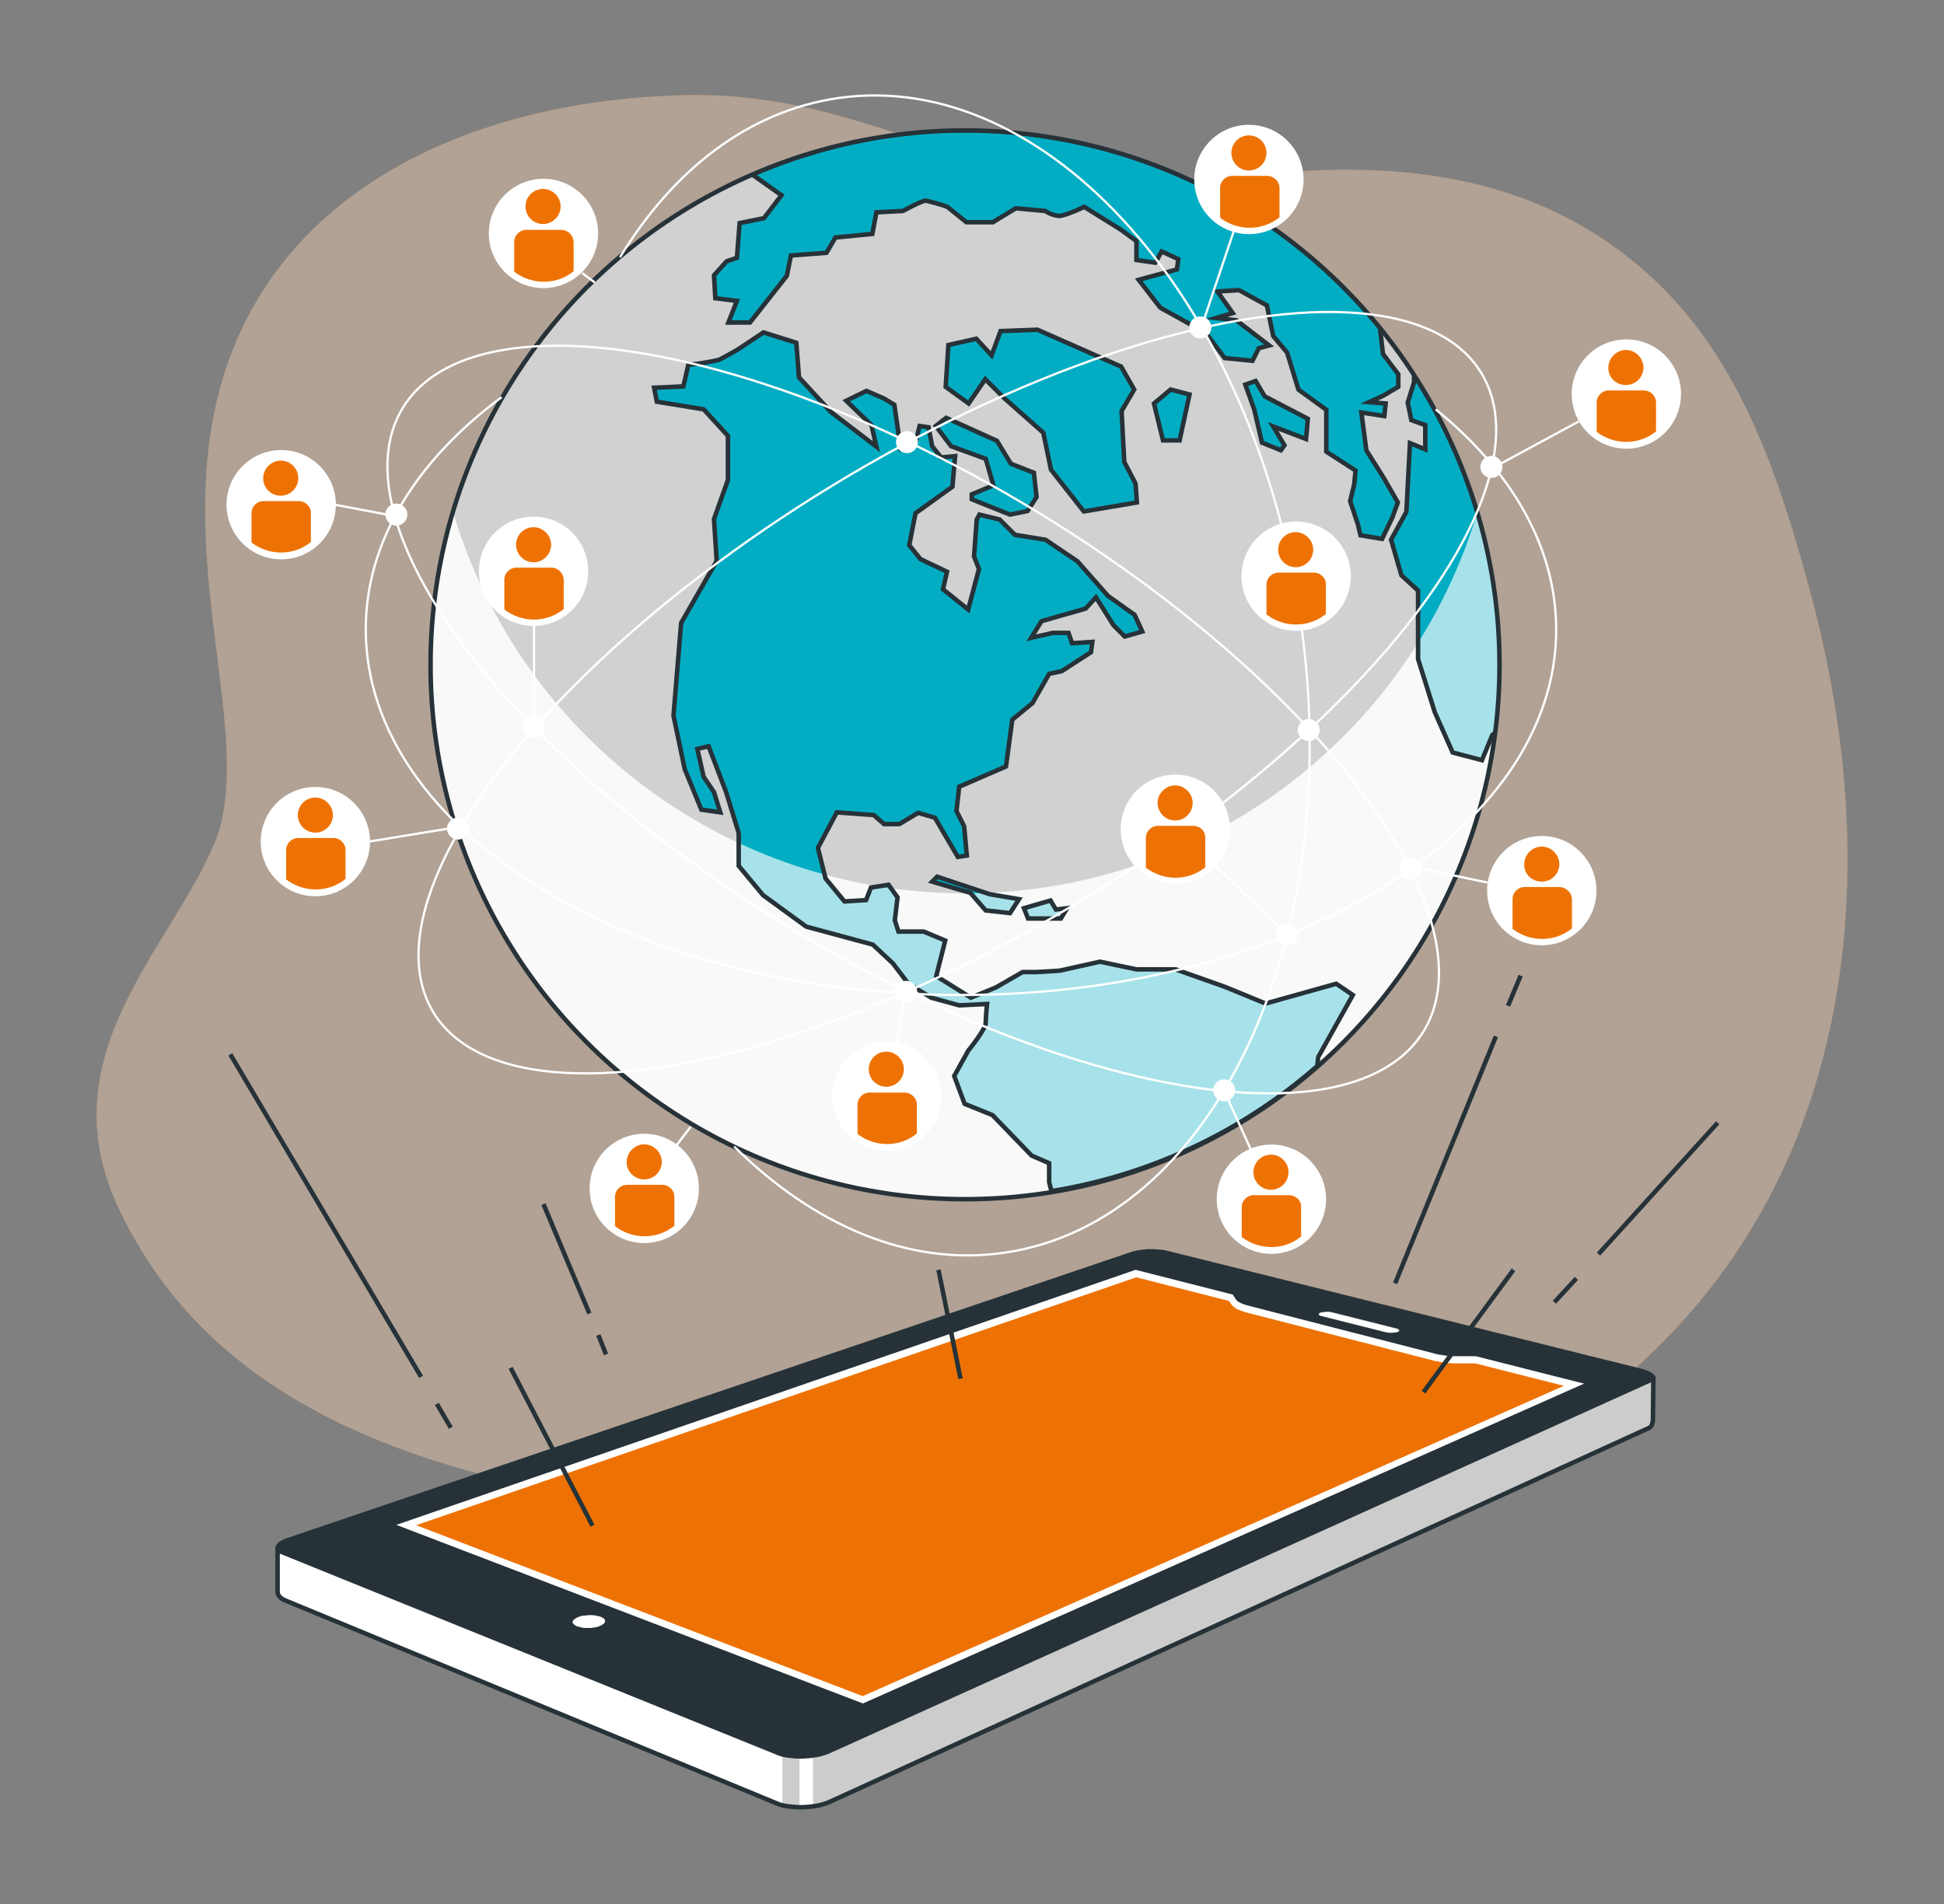 <?xml version="1.0" encoding="utf-8"?>
<!-- Generator: Adobe Illustrator 27.9.0, SVG Export Plug-In . SVG Version: 6.00 Build 0)  -->
<svg version="1.1" id="Ebene_1" xmlns="http://www.w3.org/2000/svg" xmlns:xlink="http://www.w3.org/1999/xlink" x="0px" y="0px"
	 viewBox="0 0 432.1 423.3" style="enable-background:new 0 0 432.1 423.3;" xml:space="preserve">
<rect x="0" y="0" width="432.1" height="423.3" fill="#808080" stroke="none"/>
<style type="text/css">
	.st0{opacity:0.4;}
	.st1{fill:#EE7203;}
	.st2{opacity:0.7;fill:#FFFFFF;enable-background:new    ;}
	.st3{fill:#FFFFFF;}
	.st4{clip-path:url(#SVGID_00000175317358866365432890000000544562960831722645_);}
	.st5{opacity:0.2;enable-background:new    ;}
	.st6{fill:none;stroke:#263238;stroke-miterlimit:10;}
	.st7{fill:#EE7203;stroke:#FFFFFF;stroke-width:3;stroke-miterlimit:10;}
	.st8{fill:#263238;}
	.st9{fill:#FFFFFF;stroke:#FFFFFF;stroke-width:0.5;stroke-miterlimit:10;}
	.st10{clip-path:url(#SVGID_00000055701365997946248100000003375231312762948781_);}
	.st11{opacity:0.18;enable-background:new    ;}
	.st12{opacity:0.86;fill:#FFFFFF;enable-background:new    ;}
	.st13{fill:#02ADC3;}
	.st14{clip-path:url(#SVGID_00000038412116927352286040000017733304025797161346_);}
	.st15{opacity:0.65;fill:#FFFFFF;enable-background:new    ;}
	.st16{fill:none;stroke:#FFFFFF;stroke-width:0.5;stroke-miterlimit:10;}
</style>
<g id="freepik--background-simple--inject-5" class="st0">
	<path class="st1" d="M408.6,218.7c4.5-29.5,1.3-59.9-6.6-88.5c-7-25.7-15.9-52.1-36.6-70.1c-25-21.9-56.3-24.7-88-21
		c-62.8,7.3-80.7-19.6-127.1-17.9c-46.4,1.6-87.2,21.2-100.2,61.1s7.3,81.5-2.4,105.1c-9.8,23.6-37.5,47.3-21.2,81.5
		s52.2,61.1,135.3,67.6c83.2,6.5,155.6,9.8,202.9-33.4C390.3,279.6,403.8,250.1,408.6,218.7L408.6,218.7z"/>
	<path class="st2" d="M408.6,218.7c4.5-29.5,1.3-59.9-6.6-88.5c-7-25.7-15.9-52.1-36.6-70.1c-25-21.9-56.3-24.7-88-21
		c-62.8,7.3-80.7-19.6-127.1-17.9c-46.4,1.6-87.2,21.2-100.2,61.1s7.3,81.5-2.4,105.1c-9.8,23.6-37.5,47.3-21.2,81.5
		s52.2,61.1,135.3,67.6c83.2,6.5,155.6,9.8,202.9-33.4C390.3,279.6,403.8,250.1,408.6,218.7L408.6,218.7z"/>
</g>
<g id="freepik--Device--inject-5">
	<path class="st3" d="M367.4,315.5l0.1-9l-111.6-27.1l-194.2,65v9.3c0,0.5,0.1,0.9,0.4,1.2c0.3,0.4,0.8,0.7,1.3,0.9l109.2,45.1
		c0.9,0.4,1.8,0.6,2.8,0.7c2.1,0.3,4.3,0.2,6.4-0.2c1-0.2,1.9-0.5,2.8-0.9l181.6-82.9c0.4-0.1,0.7-0.4,0.9-0.7
		C367.3,316.5,367.4,316,367.4,315.5L367.4,315.5z"/>
	<g>
		<defs>
			<path id="SVGID_1_" d="M367.4,315.5l0.1-9l-111.6-27.1l-194.2,65v9.3c0,0.5,0.1,0.9,0.4,1.2c0.3,0.4,0.8,0.7,1.3,0.9l109.2,45.1
				c0.9,0.4,1.8,0.6,2.8,0.7c2.1,0.3,4.3,0.2,6.4-0.2c1-0.2,1.9-0.5,2.8-0.9l181.6-82.9c0.4-0.1,0.7-0.4,0.9-0.7
				C367.3,316.5,367.4,316,367.4,315.5L367.4,315.5z"/>
		</defs>
		<clipPath id="SVGID_00000150799125784034030700000009165835004570903216_">
			<use xlink:href="#SVGID_1_"  style="overflow:visible;"/>
		</clipPath>
		<g style="clip-path:url(#SVGID_00000150799125784034030700000009165835004570903216_);">
			<g>
				<path class="st5" d="M367,317c0.3-0.4,0.4-0.9,0.4-1.5l0.1-9l-111.6-27.1l-75.2,25.1v97c0.3,0,0.7-0.1,1-0.2
					c1-0.2,1.9-0.5,2.8-0.9l181.6-82.9C366.4,317.5,366.7,317.3,367,317L367,317z"/>
				<path class="st5" d="M177.7,402v-15.1h-3.8v14.6C175.2,401.9,176.4,402,177.7,402z"/>
			</g>
		</g>
	</g>
	<path class="st6" d="M367.4,315.5l0.1-9l-111.6-27.1l-194.2,65v9.3c0,0.5,0.1,0.9,0.4,1.2c0.3,0.4,0.8,0.7,1.3,0.9l109.2,45.1
		c0.9,0.4,1.8,0.6,2.8,0.7c2.1,0.3,4.3,0.2,6.4-0.2c1-0.2,1.9-0.5,2.8-0.9l181.6-82.9c0.4-0.1,0.7-0.4,0.9-0.7
		C367.3,316.5,367.4,316,367.4,315.5L367.4,315.5z"/>
	<path class="st3" d="M310.3,295.4l-14.3-3.6c-0.2-0.1-0.4-0.1-0.6-0.1h-0.7c-0.2,0-0.4,0-0.7,0.1c-0.2,0-0.4,0.1-0.5,0.1
		c-0.1,0-0.2,0.1-0.3,0.2c0,0.1,0,0.1,0,0.2c0.1,0.1,0.1,0.2,0.2,0.2c0.2,0.1,0.3,0.1,0.5,0.2l14.3,3.6c0.2,0,0.4,0.1,0.7,0.1h0.7
		c0.2,0,0.4,0,0.7-0.1c0.2,0,0.4-0.1,0.5-0.1c0.1,0,0.2-0.1,0.3-0.2c0-0.1,0-0.2,0-0.2c-0.1-0.1-0.1-0.2-0.2-0.2
		C310.6,295.5,310.5,295.4,310.3,295.4"/>
	<path class="st7" d="M352.2,307.7l-24.1-6.1h-5.2c-0.4,0-0.9-0.1-1.3-0.1c-0.4-0.1-0.8-0.1-1.2-0.2c-0.4-0.1-0.8-0.2-1.1-0.2
		l-42-10.8l-0.9-0.3c-0.3-0.1-0.5-0.2-0.7-0.3c-0.2-0.1-0.4-0.2-0.5-0.3c-0.1-0.1-0.2-0.2-0.3-0.3l-0.8-1.2l-21.6-5.5L88.1,339
		l103.7,39.7L352.2,307.7"/>
	<path class="st8" d="M367.8,305.8c-0.3-0.3-0.6-0.6-1-0.8c-0.6-0.3-1.2-0.5-1.9-0.7l-105.3-26.2c-0.7-0.2-1.3-0.3-2-0.3
		c-0.7-0.1-1.5-0.1-2.2-0.1c-0.7,0-1.4,0.1-2.1,0.2c-0.6,0.1-1.2,0.2-1.8,0.4L64.2,341.8c-0.7,0.2-1.4,0.5-2,0.9
		c-0.4,0.2-0.7,0.6-0.9,1c-0.1,0.3-0.1,0.7,0.1,1c0.3,0.4,0.8,0.7,1.3,0.9l109.9,44.5c0.9,0.4,1.8,0.6,2.8,0.7
		c2.1,0.3,4.3,0.2,6.4-0.2c1-0.2,1.9-0.5,2.8-0.9L367,307.3c0.4-0.1,0.7-0.4,0.9-0.7C368,306.3,368,306,367.8,305.8L367.8,305.8z
		 M191.8,378.7L88.1,339l164.3-56.7l21.6,5.5l0.8,1.2c0.1,0.1,0.2,0.2,0.3,0.3c0.2,0.1,0.3,0.2,0.5,0.3c0.2,0.1,0.4,0.2,0.7,0.3
		l0.9,0.3l42,10.8c0.4,0.1,0.7,0.2,1.1,0.2c0.4,0.1,0.8,0.1,1.2,0.2c0.4,0,0.8,0.1,1.3,0.1c0.4,0,0.9,0,1.3,0h3.9l24.1,6.1
		L191.8,378.7L191.8,378.7z M293.2,292c0.1-0.1,0.2-0.2,0.3-0.2c0.2-0.1,0.4-0.1,0.5-0.1c0.2,0,0.4,0,0.7-0.1h0.7
		c0.2,0,0.4,0.1,0.6,0.1l14.3,3.6c0.2,0,0.3,0.1,0.5,0.2c0.1,0,0.2,0.1,0.2,0.2c0,0.1,0,0.2,0,0.2c-0.1,0.1-0.2,0.2-0.3,0.2
		c-0.2,0.1-0.4,0.1-0.5,0.1c-0.2,0-0.4,0.1-0.7,0.1h-0.7c-0.2,0-0.5-0.1-0.7-0.1l-14.3-3.6c-0.2,0-0.3-0.1-0.5-0.2
		c-0.1,0-0.2-0.1-0.2-0.2C293.1,292.1,293.1,292,293.2,292L293.2,292L293.2,292z M134.1,361c-0.3,0.2-0.5,0.4-0.9,0.5
		c-0.4,0.2-0.8,0.3-1.2,0.3c-0.5,0.1-0.9,0.1-1.4,0.1c-0.4,0-0.9,0-1.3-0.1c-0.4-0.1-0.7-0.2-1.1-0.3c-0.3-0.1-0.5-0.3-0.7-0.5
		c-0.1-0.1-0.2-0.3-0.2-0.5c0.1-0.2,0.2-0.4,0.4-0.5c0.3-0.2,0.5-0.4,0.9-0.5c0.4-0.2,0.8-0.3,1.2-0.3c0.5-0.1,0.9-0.1,1.4-0.1
		c0.4,0,0.9,0,1.3,0.1c0.4,0.1,0.7,0.1,1.1,0.3c0.3,0.1,0.5,0.2,0.7,0.4c0.1,0.1,0.2,0.3,0.2,0.5C134.4,360.7,134.3,360.9,134.1,361
		L134.1,361z"/>
	<path class="st3" d="M133.6,359.5c-0.4-0.1-0.7-0.2-1.1-0.3c-0.4-0.1-0.9-0.1-1.3-0.1c-0.5,0-0.9,0.1-1.4,0.1
		c-0.4,0.1-0.8,0.2-1.2,0.3c-0.3,0.1-0.6,0.3-0.9,0.5c-0.2,0.1-0.3,0.3-0.4,0.5c0,0.2,0,0.4,0.2,0.5c0.2,0.2,0.4,0.4,0.7,0.5
		c0.4,0.1,0.7,0.2,1.1,0.3c0.4,0.1,0.9,0.1,1.3,0.1c0.5,0,0.9-0.1,1.4-0.1c0.4-0.1,0.8-0.2,1.2-0.3c0.3-0.1,0.6-0.3,0.9-0.5
		c0.2-0.1,0.3-0.3,0.3-0.5c0-0.2,0-0.4-0.2-0.5C134.1,359.8,133.8,359.6,133.6,359.5"/>
</g>
<g id="freepik--Lines--inject-5">
	<line class="st6" x1="97.1" y1="312.1" x2="100.2" y2="317.4"/>
	<line class="st6" x1="51.2" y1="234.4" x2="93.6" y2="306.1"/>
	<line class="st6" x1="133" y1="296.8" x2="134.7" y2="301.1"/>
	<line class="st6" x1="120.8" y1="267.7" x2="131" y2="292"/>
	<line class="st6" x1="332.5" y1="230.4" x2="310.1" y2="285.3"/>
	<line class="st6" x1="338" y1="216.9" x2="335.2" y2="223.6"/>
	<line class="st6" x1="350.4" y1="284.2" x2="345.5" y2="289.5"/>
	<line class="st6" x1="381.8" y1="249.6" x2="355.3" y2="278.8"/>
	<line class="st6" x1="113.5" y1="304.1" x2="131.7" y2="339.2"/>
	<line class="st6" x1="336.4" y1="282.3" x2="316.4" y2="309.5"/>
	<line class="st6" x1="208.6" y1="282.3" x2="213.5" y2="306.5"/>
</g>
<g id="freepik--earth-globe--inject-5">
	<circle class="st9" cx="120.8" cy="51.9" r="11.9"/>
	<path class="st1" d="M124.7,51.1H117c-1.5,0-2.7,1.2-2.7,2.7v6.6c3.9,3,9.4,3,13.2-0.1v-6.4C127.5,52.4,126.3,51.1,124.7,51.1
		C124.8,51.1,124.8,51.1,124.7,51.1L124.7,51.1z"/>
	<circle class="st1" cx="120.7" cy="45.9" r="3.9"/>
	<circle class="st9" cx="143.2" cy="264.2" r="11.9"/>
	<path class="st1" d="M147.2,263.4h-7.8c-1.5,0-2.7,1.2-2.7,2.7v6.5c3.9,3,9.4,3,13.2-0.1v-6.4C149.9,264.6,148.7,263.4,147.2,263.4
		L147.2,263.4L147.2,263.4z"/>
	<path class="st1" d="M143.2,262.2c2.2,0,3.9-1.8,3.9-3.9s-1.8-3.9-3.9-3.9s-3.9,1.8-3.9,3.9l0,0C139.2,260.4,141,262.2,143.2,262.2
		z"/>
	<circle class="st3" cx="214.5" cy="147.8" r="118.8"/>
	<g>
		<defs>
			<circle id="SVGID_00000028320262823384109500000002061185145463256739_" cx="214.5" cy="147.8" r="118.8"/>
		</defs>
		<clipPath id="SVGID_00000039813259774478513250000010337013668247265161_">
			<use xlink:href="#SVGID_00000028320262823384109500000002061185145463256739_"  style="overflow:visible;"/>
		</clipPath>
		<g style="clip-path:url(#SVGID_00000039813259774478513250000010337013668247265161_);">
			<g>
				<circle class="st11" cx="214.5" cy="147.8" r="118.8"/>
				<path class="st12" d="M214.5,198.6c-52.5,0-98.8-34.5-113.8-84.8c-18.7,62.9,17,129,79.9,147.8c62.9,18.7,129-17,147.8-79.9
					c6.6-22.1,6.6-45.7,0-67.9C313.3,164.1,267,198.6,214.5,198.6L214.5,198.6z"/>
				<path class="st13" d="M210.3,92.9l11.3,5.1l3.1,5.1l5.1,2l0.6,5.4l-2,3.1l-3.9,0.8l-8.5-3.4v-1.1l4.8-2l-1.7-5.9l-7.7-2.8
					l-3.4-4.5L210.3,92.9L210.3,92.9z M281.3,223.1l-9-3.7l-11-3.9h-8.7l-8.1-1.7l-9,2l-5.1,0.3h-3.1l-5.9,3.4l-5.6,2.3l-7.7-4.8
					l2-7.9l-4.8-2h-5.6l-0.8-2.5l0.6-5.1l-2-2.8l-3.9,0.6l-1.1,2.8l-4.8,0.3l-4.2-5.1l-1.7-6.8l4.2-7.9l8.2,0.6l2.3,2h3.4l4.2-2.5
					l3.7,1.1l5.1,8.7l2-0.3l-0.6-6.5l-1.7-3.4l0.6-5.4l10.4-4.5l1.4-10.4l4.5-3.7l3.7-6.5l2.8-0.6l6.5-4.2l0.3-2.3l-4.5,0.3
					l-0.8-2.3H234l-4.8,1.1l2.3-3.7l9.8-2.8l2.3-2.5l3.9,6.2l2.5,2.5l3.9-1.1l-1.7-3.7l-5.9-4.2l-6.8-7.7l-7.1-4.8l-6.8-1.1
					l-3.4-3.4l-4.5-1.1l-0.6,1.1l-0.6,8.2l1.1,2.8l-2.4,9l-5.6-4.5l0.9-3.9l-5.9-2.8l-2.5-3.1l1.4-7.1l8.2-5.9l0.6-6.8l-3.1,0.3
					l-2-2.5l-0.8-4.2l-2-0.3l-1.1,4.5l-3.1,0.6l-1.4-9.8l-2.3-1.4l-3.9-1.7l-4.5,2.2l5.6,5.4l1.1,4.8l-10.1-7.7l-7.1-7.7l-0.6-7.7
					l-7.3-2.3l-5.7,3.8c-1.4,0.8-2.8,1.6-4.2,2.3c-2.2,0.5-4.5,0.9-6.8,1.1l-1.1,4.8l-6.5,0.3l0.6,3.1l10.4,1.7l5.4,5.9v9.8
					l-3.1,8.7l0.6,9.3l-7.9,13.8l-1.7,20.6l2.5,11.9l3.7,9l4.2,0.6l-1.4-4.5l-2.3-3.4l-1.4-6.2l2.5-0.6l3.9,10.2l2.8,9.1v7.3
					l5.4,6.5l9.6,7L194,210l4.5,4.2l3.4,4.5l5.1,3.1l6.2,1.7l6.2-0.3c0,0-0.3,2.8-0.3,4.2c0,1.4-3.9,6.2-3.9,6.2l-3.1,5.6l2.3,6.2
					l6.2,2.5l8.7,9l3.9,1.7v4.2l0.5,2c21.9-3.5,42.4-13.2,59.1-27.8l0.2-2l7.7-13.8l-3.7-2.5L281.3,223.1L281.3,223.1z M310.7,111.7
					l-3.1-5.4l-3.9-6.2l-1.1-8.4l5.1,0.8l0.3-2.8l-3.7-0.3l3.1-1.4l3.4-2v-2.8l-3.4-4.5l-0.7-6.1c-33.7-41.2-90.7-55-139.5-33.8
					l6.5,4.6l-3.9,5.1l-5.4,1.1l-0.6,7.7l-2.3,0.8l-2.8,3.1l0.3,5.1l4.8,0.6l-1.9,4.8h4.8l8.2-10.4l0.9-4.5l7.9-0.6l2-3.4l8.2-0.8
					l0.9-4.8l5.9-0.3c0,0,4.2-2.3,5.1-2.3c1.6,0.4,3.2,0.8,4.8,1.4l4.2,3.4h5.9l5.1-3.1l6.5,0.6c0.9,0.6,2,1,3.1,1.1
					c1.4,0,5.6-2,5.6-2l8.2,5.1l3.4,2.5v4.2l4.2,0.6l1.4-2.5l3.7,1.7l-0.3,2.3l-8.5,2.3l4.8,6.2l10.1,5.6l4.2,5.6l6.2,0.6l1.4-2.8
					l2.3-0.6l-7.3-5.6l-4.5-0.5l3.7-1.1l-3.4-4.8l4.8-0.3l6.2,3.4l1.4,6.8l3.1,3.7l2.5,8.2l6.2,4.5v9.3l6.5,4.2l-0.3,3.1l-0.9,3.7
					l1.7,5.1l0.6,2.5l4.8,0.8l2.3-4.8L310.7,111.7L310.7,111.7z M314.3,83.3V85l-1.4,4.5l0.8,3.9l3.1,1.1v5.4l-3.4-1.4l-0.8,15.3
					l-3.4,6.2l2.3,7.9l3.7,3.4v15.2l3.7,11.8l4,9l6.5,1.7l2.3-5.6l0.9-0.7c0.6-4.9,0.9-9.8,0.9-14.8
					C333.4,125,326.8,102.5,314.3,83.3L314.3,83.3L314.3,83.3z M249.2,81.5l-18.6-8.2l-8.2,0.3l-2,5.4l-3.4-3.7l-6.2,1.4l-0.6,9.3
					l5.1,3.7l3.7-5.4l4.2,4.2l8.7,7.7l1.7,8.2l7.3,9.3l11.8-2l-0.3-4.2l-2.5-4.8l-0.6-11.3l2.8-4.8L249.2,81.5L249.2,81.5z
					 M264.4,87.7l-4.2-1.1l-3.7,3.1l2,8.2h3.7L264.4,87.7L264.4,87.7z M290.7,93.1l-9.6-5l-2-3.4l-2.3,0.8l2,5.6l1.7,7.3l4.2,1.7
					l0.8-1.1l-2.5-4.2l7.3,2.8L290.7,93.1L290.7,93.1z M208.3,194.9l-1.1,1.1l8.5,2.5l3.4,3.9l5.4,0.6l2-3.1l-6.5-1.1L208.3,194.9
					L208.3,194.9z M233.5,200.2l-5.9,1.7l0.9,2.3h7.3l1.4-2.3l-2.5,0.3L233.5,200.2L233.5,200.2z"/>
				<g>
					<defs>
						<path id="SVGID_00000169545830844454401010000002058705815049252528_" d="M210.3,92.9l11.3,5.1l3.1,5.1l5.1,2l0.6,5.4l-2,3.1
							l-3.9,0.8l-8.5-3.4v-1.1l4.8-2l-1.7-5.9l-7.7-2.8l-3.4-4.5L210.3,92.9L210.3,92.9z M281.3,223.1l-9-3.7l-11-3.9h-8.7l-8.1-1.7
							l-9,2l-5.1,0.3h-3.1l-5.9,3.4l-5.6,2.3l-7.7-4.8l2-7.9l-4.8-2h-5.6l-0.8-2.5l0.6-5.1l-2-2.8l-3.9,0.6l-1.1,2.8l-4.8,0.3
							l-4.2-5.1l-1.7-6.8l4.2-7.9l8.2,0.6l2.3,2h3.4l4.2-2.5l3.7,1.1l5.1,8.7l2-0.3l-0.6-6.5l-1.7-3.4l0.6-5.4l10.4-4.5l1.4-10.4
							l4.5-3.7l3.7-6.5l2.8-0.6l6.5-4.2l0.3-2.3l-4.5,0.3l-0.8-2.3H234l-4.8,1.1l2.3-3.7l9.8-2.8l2.3-2.5l3.9,6.2l2.5,2.5l3.9-1.1
							l-1.7-3.7l-5.9-4.2l-6.8-7.7l-7.1-4.8l-6.8-1.1l-3.4-3.4l-4.5-1.1l-0.6,1.1l-0.6,8.2l1.1,2.8l-2.4,9l-5.6-4.5l0.9-3.9
							l-5.9-2.8l-2.5-3.1l1.4-7.1l8.2-5.9l0.6-6.8l-3.1,0.3l-2-2.5l-0.8-4.2l-2-0.3l-1.1,4.5l-3.1,0.6l-1.4-9.8l-2.3-1.4l-3.9-1.7
							l-4.5,2.2l5.6,5.4l1.1,4.8l-10.1-7.7l-7.1-7.7l-0.6-7.7l-7.3-2.3l-5.7,3.8c-1.4,0.8-2.8,1.6-4.2,2.3c-2.2,0.5-4.5,0.9-6.8,1.1
							l-1.1,4.8l-6.5,0.3l0.6,3.1l10.4,1.7l5.4,5.9v9.8l-3.1,8.7l0.6,9.3l-7.9,13.8l-1.7,20.6l2.5,11.9l3.7,9l4.2,0.6l-1.4-4.5
							l-2.3-3.4l-1.4-6.2l2.5-0.6l3.9,10.2l2.8,9.1v7.3l5.4,6.5l9.6,7L194,210l4.5,4.2l3.4,4.5l5.1,3.1l6.2,1.7l6.2-0.3
							c0,0-0.3,2.8-0.3,4.2c0,1.4-3.9,6.2-3.9,6.2l-3.1,5.6l2.3,6.2l6.2,2.5l8.7,9l3.9,1.7v4.2l0.5,2c21.9-3.5,42.4-13.2,59.1-27.8
							l0.2-2l7.7-13.8l-3.7-2.5L281.3,223.1L281.3,223.1z M310.7,111.7l-3.1-5.4l-3.9-6.2l-1.1-8.4l5.1,0.8l0.3-2.8l-3.7-0.3
							l3.1-1.4l3.4-2v-2.8l-3.4-4.5l-0.7-6.1c-33.7-41.2-90.7-55-139.5-33.8l6.5,4.6l-3.9,5.1l-5.4,1.1l-0.6,7.7l-2.3,0.8l-2.8,3.1
							l0.3,5.1l4.8,0.6l-1.9,4.8h4.8l8.2-10.4l0.9-4.5l7.9-0.6l2-3.4l8.2-0.8l0.9-4.8l5.9-0.3c0,0,4.2-2.3,5.1-2.3
							c1.6,0.4,3.2,0.8,4.8,1.4l4.2,3.4h5.9l5.1-3.1l6.5,0.6c0.9,0.6,2,1,3.1,1.1c1.4,0,5.6-2,5.6-2l8.2,5.1l3.4,2.5v4.2l4.2,0.6
							l1.4-2.5l3.7,1.7l-0.3,2.3l-8.5,2.3l4.8,6.2l10.1,5.6l4.2,5.6l6.2,0.6l1.4-2.8l2.3-0.6l-7.3-5.6l-4.5-0.5l3.7-1.1l-3.4-4.8
							l4.8-0.3l6.2,3.4l1.4,6.8l3.1,3.7l2.5,8.2l6.2,4.5v9.3l6.5,4.2l-0.3,3.1l-0.9,3.7l1.7,5.1l0.6,2.5l4.8,0.8l2.3-4.8
							L310.7,111.7L310.7,111.7z M314.3,83.3V85l-1.4,4.5l0.8,3.9l3.1,1.1v5.4l-3.4-1.4l-0.8,15.3l-3.4,6.2l2.3,7.9l3.7,3.4v15.2
							l3.7,11.8l4,9l6.5,1.7l2.3-5.6l0.9-0.7c0.6-4.9,0.9-9.8,0.9-14.8C333.4,125,326.8,102.5,314.3,83.3L314.3,83.3L314.3,83.3z
							 M249.2,81.5l-18.6-8.2l-8.2,0.3l-2,5.4l-3.4-3.7l-6.2,1.4l-0.6,9.3l5.1,3.7l3.7-5.4l4.2,4.2l8.7,7.7l1.7,8.2l7.3,9.3l11.8-2
							l-0.3-4.2l-2.5-4.8l-0.6-11.3l2.8-4.8L249.2,81.5L249.2,81.5z M264.4,87.7l-4.2-1.1l-3.7,3.1l2,8.2h3.7L264.4,87.7L264.4,87.7
							z M290.7,93.1l-9.6-5l-2-3.4l-2.3,0.8l2,5.6l1.7,7.3l4.2,1.7l0.8-1.1l-2.5-4.2l7.3,2.8L290.7,93.1L290.7,93.1z M208.3,194.9
							l-1.1,1.1l8.5,2.5l3.4,3.9l5.4,0.6l2-3.1l-6.5-1.1L208.3,194.9L208.3,194.9z M233.5,200.2l-5.9,1.7l0.9,2.3h7.3l1.4-2.3
							l-2.5,0.3L233.5,200.2L233.5,200.2z"/>
					</defs>
					<clipPath id="SVGID_00000018214091213470398030000008141116287626501036_">
						<use xlink:href="#SVGID_00000169545830844454401010000002058705815049252528_"  style="overflow:visible;"/>
					</clipPath>
					<g style="clip-path:url(#SVGID_00000018214091213470398030000008141116287626501036_);">
						<path class="st15" d="M214.5,198.6c-52.5,0-98.8-34.5-113.8-84.8c-18.7,62.9,17,129,79.9,147.8c62.9,18.7,129-17,147.8-79.9
							c6.6-22.1,6.6-45.7,0-67.9C313.3,164.1,267,198.6,214.5,198.6L214.5,198.6z"/>
					</g>
				</g>
				<path class="st6" d="M210.3,92.9l11.3,5.1l3.1,5.1l5.1,2l0.6,5.4l-2,3.1l-3.9,0.8l-8.5-3.4v-1.1l4.8-2l-1.7-5.9l-7.7-2.8
					l-3.4-4.5L210.3,92.9L210.3,92.9z M281.3,223.1l-9-3.7l-11-3.9h-8.7l-8.1-1.7l-9,2l-5.1,0.3h-3.1l-5.9,3.4l-5.6,2.3l-7.7-4.8
					l2-7.9l-4.8-2h-5.6l-0.8-2.5l0.6-5.1l-2-2.8l-3.9,0.6l-1.1,2.8l-4.8,0.3l-4.2-5.1l-1.7-6.8l4.2-7.9l8.2,0.6l2.3,2h3.4l4.2-2.5
					l3.7,1.1l5.1,8.7l2-0.3l-0.6-6.5l-1.7-3.4l0.6-5.4l10.4-4.5l1.4-10.4l4.5-3.7l3.7-6.5l2.8-0.6l6.5-4.2l0.3-2.3l-4.5,0.3
					l-0.8-2.3H234l-4.8,1.1l2.3-3.7l9.8-2.8l2.3-2.5l3.9,6.2l2.5,2.5l3.9-1.1l-1.7-3.7l-5.9-4.2l-6.8-7.7l-7.1-4.8l-6.8-1.1
					l-3.4-3.4l-4.5-1.1l-0.6,1.1l-0.6,8.2l1.1,2.8l-2.4,9l-5.6-4.5l0.9-3.9l-5.9-2.8l-2.5-3.1l1.4-7.1l8.2-5.9l0.6-6.8l-3.1,0.3
					l-2-2.5l-0.8-4.2l-2-0.3l-1.1,4.5l-3.1,0.6l-1.4-9.8l-2.3-1.4l-3.9-1.7l-4.5,2.2l5.6,5.4l1.1,4.8l-10.1-7.7l-7.1-7.7l-0.6-7.7
					l-7.3-2.3l-5.7,3.8c-1.4,0.8-2.8,1.6-4.2,2.3c-2.2,0.5-4.5,0.9-6.8,1.1l-1.1,4.8l-6.5,0.3l0.6,3.1l10.4,1.7l5.4,5.9v9.8
					l-3.1,8.7l0.6,9.3l-7.9,13.8l-1.7,20.6l2.5,11.9l3.7,9l4.2,0.6l-1.4-4.5l-2.3-3.4l-1.4-6.2l2.5-0.6l3.9,10.2l2.8,9.1v7.3
					l5.4,6.5l9.6,7L194,210l4.5,4.2l3.4,4.5l5.1,3.1l6.2,1.7l6.2-0.3c0,0-0.3,2.8-0.3,4.2c0,1.4-3.9,6.2-3.9,6.2l-3.1,5.6l2.3,6.2
					l6.2,2.5l8.7,9l3.9,1.7v4.2l0.5,2c21.9-3.5,42.4-13.2,59.1-27.8l0.2-2l7.7-13.8l-3.7-2.5L281.3,223.1L281.3,223.1z M310.7,111.7
					l-3.1-5.4l-3.9-6.2l-1.1-8.4l5.1,0.8l0.3-2.8l-3.7-0.3l3.1-1.4l3.4-2v-2.8l-3.4-4.5l-0.7-6.1c-33.7-41.2-90.7-55-139.5-33.8
					l6.5,4.6l-3.9,5.1l-5.4,1.1l-0.6,7.7l-2.3,0.8l-2.8,3.1l0.3,5.1l4.8,0.6l-1.9,4.8h4.8l8.2-10.4l0.9-4.5l7.9-0.6l2-3.4l8.2-0.8
					l0.9-4.8l5.9-0.3c0,0,4.2-2.3,5.1-2.3c1.6,0.4,3.2,0.8,4.8,1.4l4.2,3.4h5.9l5.1-3.1l6.5,0.6c0.9,0.6,2,1,3.1,1.1
					c1.4,0,5.6-2,5.6-2l8.2,5.1l3.4,2.5v4.2l4.2,0.6l1.4-2.5l3.7,1.7l-0.3,2.3l-8.5,2.3l4.8,6.2l10.1,5.6l4.2,5.6l6.2,0.6l1.4-2.8
					l2.3-0.6l-7.3-5.6l-4.5-0.5l3.7-1.1l-3.4-4.8l4.8-0.3l6.2,3.4l1.4,6.8l3.1,3.7l2.5,8.2l6.2,4.5v9.3l6.5,4.2l-0.3,3.1l-0.9,3.7
					l1.7,5.1l0.6,2.5l4.8,0.8l2.3-4.8L310.7,111.7L310.7,111.7z M314.3,83.3V85l-1.4,4.5l0.8,3.9l3.1,1.1v5.4l-3.4-1.4l-0.8,15.3
					l-3.4,6.2l2.3,7.9l3.7,3.4v15.2l3.7,11.8l4,9l6.5,1.7l2.3-5.6l0.9-0.7c0.6-4.9,0.9-9.8,0.9-14.8
					C333.4,125,326.8,102.5,314.3,83.3L314.3,83.3L314.3,83.3z M249.2,81.5l-18.6-8.2l-8.2,0.3l-2,5.4l-3.4-3.7l-6.2,1.4l-0.6,9.3
					l5.1,3.7l3.7-5.4l4.2,4.2l8.7,7.7l1.7,8.2l7.3,9.3l11.8-2l-0.3-4.2l-2.5-4.8l-0.6-11.3l2.8-4.8L249.2,81.5L249.2,81.5z
					 M264.4,87.7l-4.2-1.1l-3.7,3.1l2,8.2h3.7L264.4,87.7L264.4,87.7z M290.7,93.1l-9.6-5l-2-3.4l-2.3,0.8l2,5.6l1.7,7.3l4.2,1.7
					l0.8-1.1l-2.5-4.2l7.3,2.8L290.7,93.1L290.7,93.1z M208.3,194.9l-1.1,1.1l8.5,2.5l3.4,3.9l5.4,0.6l2-3.1l-6.5-1.1L208.3,194.9
					L208.3,194.9z M233.5,200.2l-5.9,1.7l0.9,2.3h7.3l1.4-2.3l-2.5,0.3L233.5,200.2L233.5,200.2z"/>
			</g>
		</g>
	</g>
	<circle class="st6" cx="214.5" cy="147.8" r="118.8"/>
	<circle class="st9" cx="361.5" cy="87.6" r="11.9"/>
	<path class="st1" d="M365.4,86.8h-7.8c-1.5,0-2.7,1.2-2.7,2.7c0,0,0,0,0,0v6.5c3.9,3,9.4,3,13.2-0.1v-6.4
		C368.1,88.1,366.9,86.8,365.4,86.8C365.4,86.8,365.4,86.8,365.4,86.8L365.4,86.8z"/>
	<path class="st1" d="M361.4,85.6c2.2,0,3.9-1.8,3.9-3.9s-1.8-3.9-3.9-3.9s-3.9,1.8-3.9,3.9l0,0C357.4,83.9,359.2,85.6,361.4,85.6z"
		/>
	<circle class="st9" cx="277.6" cy="39.9" r="11.9"/>
	<path class="st1" d="M281.6,39.1h-7.7c-1.5,0-2.7,1.2-2.7,2.7v6.6c3.9,3,9.4,3,13.2-0.1v-6.5C284.4,40.3,283.1,39.1,281.6,39.1
		C281.6,39.1,281.6,39.1,281.6,39.1L281.6,39.1z"/>
	<circle class="st1" cx="277.6" cy="34" r="3.9"/>
	<circle class="st9" cx="62.5" cy="112.2" r="11.9"/>
	<path class="st1" d="M66.4,111.4h-7.8c-1.5,0-2.7,1.2-2.7,2.7c0,0,0,0,0,0v6.5c3.9,3,9.4,3,13.2-0.1v-6.4
		C69.2,112.7,67.9,111.4,66.4,111.4C66.4,111.4,66.4,111.4,66.4,111.4L66.4,111.4z"/>
	<path class="st1" d="M62.4,110.2c2.2,0,3.9-1.8,3.9-3.9c0-2.2-1.8-3.9-3.9-3.9s-3.9,1.8-3.9,3.9C58.5,108.5,60.2,110.2,62.4,110.2
		L62.4,110.2z"/>
	<circle class="st9" cx="70.1" cy="187.1" r="11.9"/>
	<path class="st1" d="M74.1,186.3h-7.8c-1.5,0-2.7,1.2-2.7,2.7c0,0,0,0,0,0v6.5c3.9,3,9.4,3,13.2-0.1v-6.4
		C76.8,187.5,75.6,186.3,74.1,186.3C74.1,186.3,74.1,186.3,74.1,186.3L74.1,186.3z"/>
	<path class="st1" d="M70.1,185.1c2.2,0,3.9-1.8,3.9-3.9s-1.8-3.9-3.9-3.9c-2.2,0-3.9,1.8-3.9,3.9S67.9,185.1,70.1,185.1L70.1,185.1
		z"/>
	<circle class="st9" cx="118.6" cy="127" r="11.9"/>
	<path class="st1" d="M122.6,126.2h-7.8c-1.5,0-2.7,1.2-2.7,2.7v6.6c3.9,3,9.4,3,13.2-0.1V129C125.3,127.5,124.1,126.2,122.6,126.2
		C122.6,126.2,122.6,126.2,122.6,126.2z"/>
	<path class="st1" d="M118.6,125c2.2,0,3.9-1.8,3.9-3.9s-1.8-3.9-3.9-3.9c-2.2,0-3.9,1.8-3.9,3.9S116.4,125,118.6,125L118.6,125z"/>
	<circle class="st9" cx="197.1" cy="243.7" r="11.9"/>
	<path class="st1" d="M201,242.9h-7.7c-1.5,0-2.7,1.2-2.7,2.7l0,0v6.5c3.9,3,9.4,3,13.2-0.1v-6.4C203.8,244.1,202.6,242.9,201,242.9
		L201,242.9L201,242.9z"/>
	<circle class="st1" cx="197" cy="237.7" r="3.9"/>
	<circle class="st9" cx="282.6" cy="266.6" r="11.9"/>
	<path class="st1" d="M286.5,265.7h-7.8c-1.5,0-2.7,1.2-2.7,2.7v6.6c3.9,3,9.4,3,13.2-0.1v-6.5C289.3,266.9,288,265.7,286.5,265.7
		L286.5,265.7z"/>
	<circle class="st1" cx="282.5" cy="260.6" r="3.9"/>
	<circle class="st9" cx="342.7" cy="198" r="11.9"/>
	<path class="st1" d="M346.7,197.2h-7.8c-1.5,0-2.7,1.2-2.7,2.7v6.6c3.9,3,9.4,3,13.2-0.1V200C349.4,198.5,348.2,197.3,346.7,197.2
		C346.7,197.2,346.7,197.2,346.7,197.2z"/>
	<path class="st1" d="M342.7,196c2.2,0,3.9-1.8,3.9-3.9s-1.8-3.9-3.9-3.9s-3.9,1.8-3.9,3.9l0,0C338.7,194.3,340.5,196,342.7,196z"/>
	<path class="st16" d="M319.1,91c16.8,13.6,26.8,30.6,26.8,49c0,44.8-59.2,81.2-132.3,81.2S81.3,184.8,81.3,139.9
		c0-19.6,11.3-37.6,30.2-51.6"/>
	<path class="st16" d="M137.8,57.2c11.9-19.5,28.6-32.5,48.5-35.4c46.6-6.7,92.6,45.3,102.8,116.2c10.2,70.9-19.3,133.8-65.9,140.5
		c-21.2,3.1-42.3-6.1-60-23.6"/>
	
		<ellipse transform="matrix(0.521 -0.853 0.853 0.521 -39.231 249.904)" class="st16" cx="203.1" cy="159.9" rx="53.8" ry="133"/>
	
		<ellipse transform="matrix(0.853 -0.521 0.521 0.853 -49.047 133.551)" class="st16" cx="212.9" cy="154" rx="136.5" ry="53.8"/>
	<path class="st9" d="M269,72.8c0-1.2-1-2.2-2.2-2.2s-2.2,1-2.2,2.2c0,1.2,1,2.2,2.2,2.2S269,74,269,72.8z"/>
	<path class="st9" d="M293.1,162.3c0-1.2-1-2.2-2.2-2.2s-2.2,1-2.2,2.2s1,2.2,2.2,2.2S293.1,163.5,293.1,162.3z"/>
	<path class="st9" d="M288.3,207.8c0-1.2-1-2.2-2.2-2.2s-2.2,1-2.2,2.2s1,2.2,2.2,2.2S288.3,209,288.3,207.8z"/>
	<path class="st9" d="M274.3,242.4c0-1.2-1-2.2-2.2-2.2s-2.2,1-2.2,2.2s1,2.2,2.2,2.2S274.3,243.6,274.3,242.4z"/>
	<path class="st9" d="M315.9,193c0-1.2-1-2.2-2.2-2.2s-2.2,1-2.2,2.2s1,2.2,2.2,2.2S315.9,194.2,315.9,193z"/>
	<path class="st9" d="M203.6,220.5c0-1.2-1-2.2-2.2-2.2s-2.2,1-2.2,2.2s1,2.2,2.2,2.2S203.6,221.7,203.6,220.5z"/>
	<path class="st9" d="M104,184.2c0-1.2-1-2.2-2.2-2.2s-2.2,1-2.2,2.2s1,2.2,2.2,2.2S104,185.4,104,184.2z"/>
	<path class="st9" d="M120.8,161.6c0-1.2-1-2.2-2.2-2.2s-2.2,1-2.2,2.2s1,2.2,2.2,2.2S120.8,162.8,120.8,161.6z"/>
	<path class="st9" d="M203.8,98.3c0-1.2-1-2.2-2.2-2.2s-2.2,1-2.2,2.2c0,1.2,1,2.2,2.2,2.2S203.8,99.5,203.8,98.3z"/>
	<path class="st9" d="M333.7,103.8c0-1.2-1-2.2-2.2-2.2s-2.2,1-2.2,2.2s1,2.2,2.2,2.2S333.7,105.1,333.7,103.8z"/>
	<path class="st9" d="M90.3,114.4c0-1.2-1-2.2-2.2-2.2s-2.2,1-2.2,2.2s1,2.2,2.2,2.2S90.3,115.6,90.3,114.4z"/>
	<line class="st16" x1="333.7" y1="103" x2="350.9" y2="93.7"/>
	<line class="st16" x1="86" y1="114.4" x2="74.4" y2="112.2"/>
	<line class="st16" x1="118.7" y1="159.4" x2="118.7" y2="138.9"/>
	<line class="st16" x1="99.7" y1="184.2" x2="82" y2="187.1"/>
	<line class="st16" x1="200.9" y1="222.6" x2="199.3" y2="232.1"/>
	<line class="st16" x1="273" y1="244.5" x2="278" y2="255.5"/>
	<line class="st16" x1="315.9" y1="193.1" x2="330.6" y2="196.2"/>
	<line class="st16" x1="284.3" y1="206.2" x2="270.1" y2="192.4"/>
	<line class="st16" x1="267.7" y1="70.8" x2="274.2" y2="51.5"/>
	<line class="st16" x1="129.4" y1="60.7" x2="132.2" y2="62.8"/>
	<line class="st16" x1="150.4" y1="254.6" x2="153.5" y2="250.5"/>
	
		<ellipse transform="matrix(0.16 -0.987 0.987 0.16 37.443 412.748)" class="st9" cx="261.3" cy="184.4" rx="11.9" ry="11.9"/>
	<path class="st1" d="M265.2,183.6h-7.8c-1.5,0-2.7,1.2-2.7,2.7v6.6c3.9,3,9.4,3,13.2-0.1v-6.4C268,184.8,266.8,183.6,265.2,183.6
		C265.3,183.6,265.2,183.6,265.2,183.6z"/>
	<path class="st1" d="M261.2,182.4c2.2,0,3.9-1.8,3.9-3.9s-1.8-3.9-3.9-3.9s-3.9,1.8-3.9,3.9l0,0C257.3,180.6,259,182.4,261.2,182.4
		z"/>
	<circle class="st9" cx="288.1" cy="128.1" r="11.9"/>
	<path class="st1" d="M292,127.3h-7.8c-1.5,0-2.7,1.2-2.7,2.7v6.6c3.9,3,9.4,3,13.2-0.1v-6.4C294.8,128.6,293.6,127.3,292,127.3
		C292,127.3,292,127.3,292,127.3z"/>
	<path class="st1" d="M288,126.1c2.2,0,3.9-1.8,3.9-3.9s-1.8-3.9-3.9-3.9c-2.2,0-3.9,1.8-3.9,3.9l0,0
		C284.1,124.3,285.8,126.1,288,126.1z"/>
</g>
</svg>
